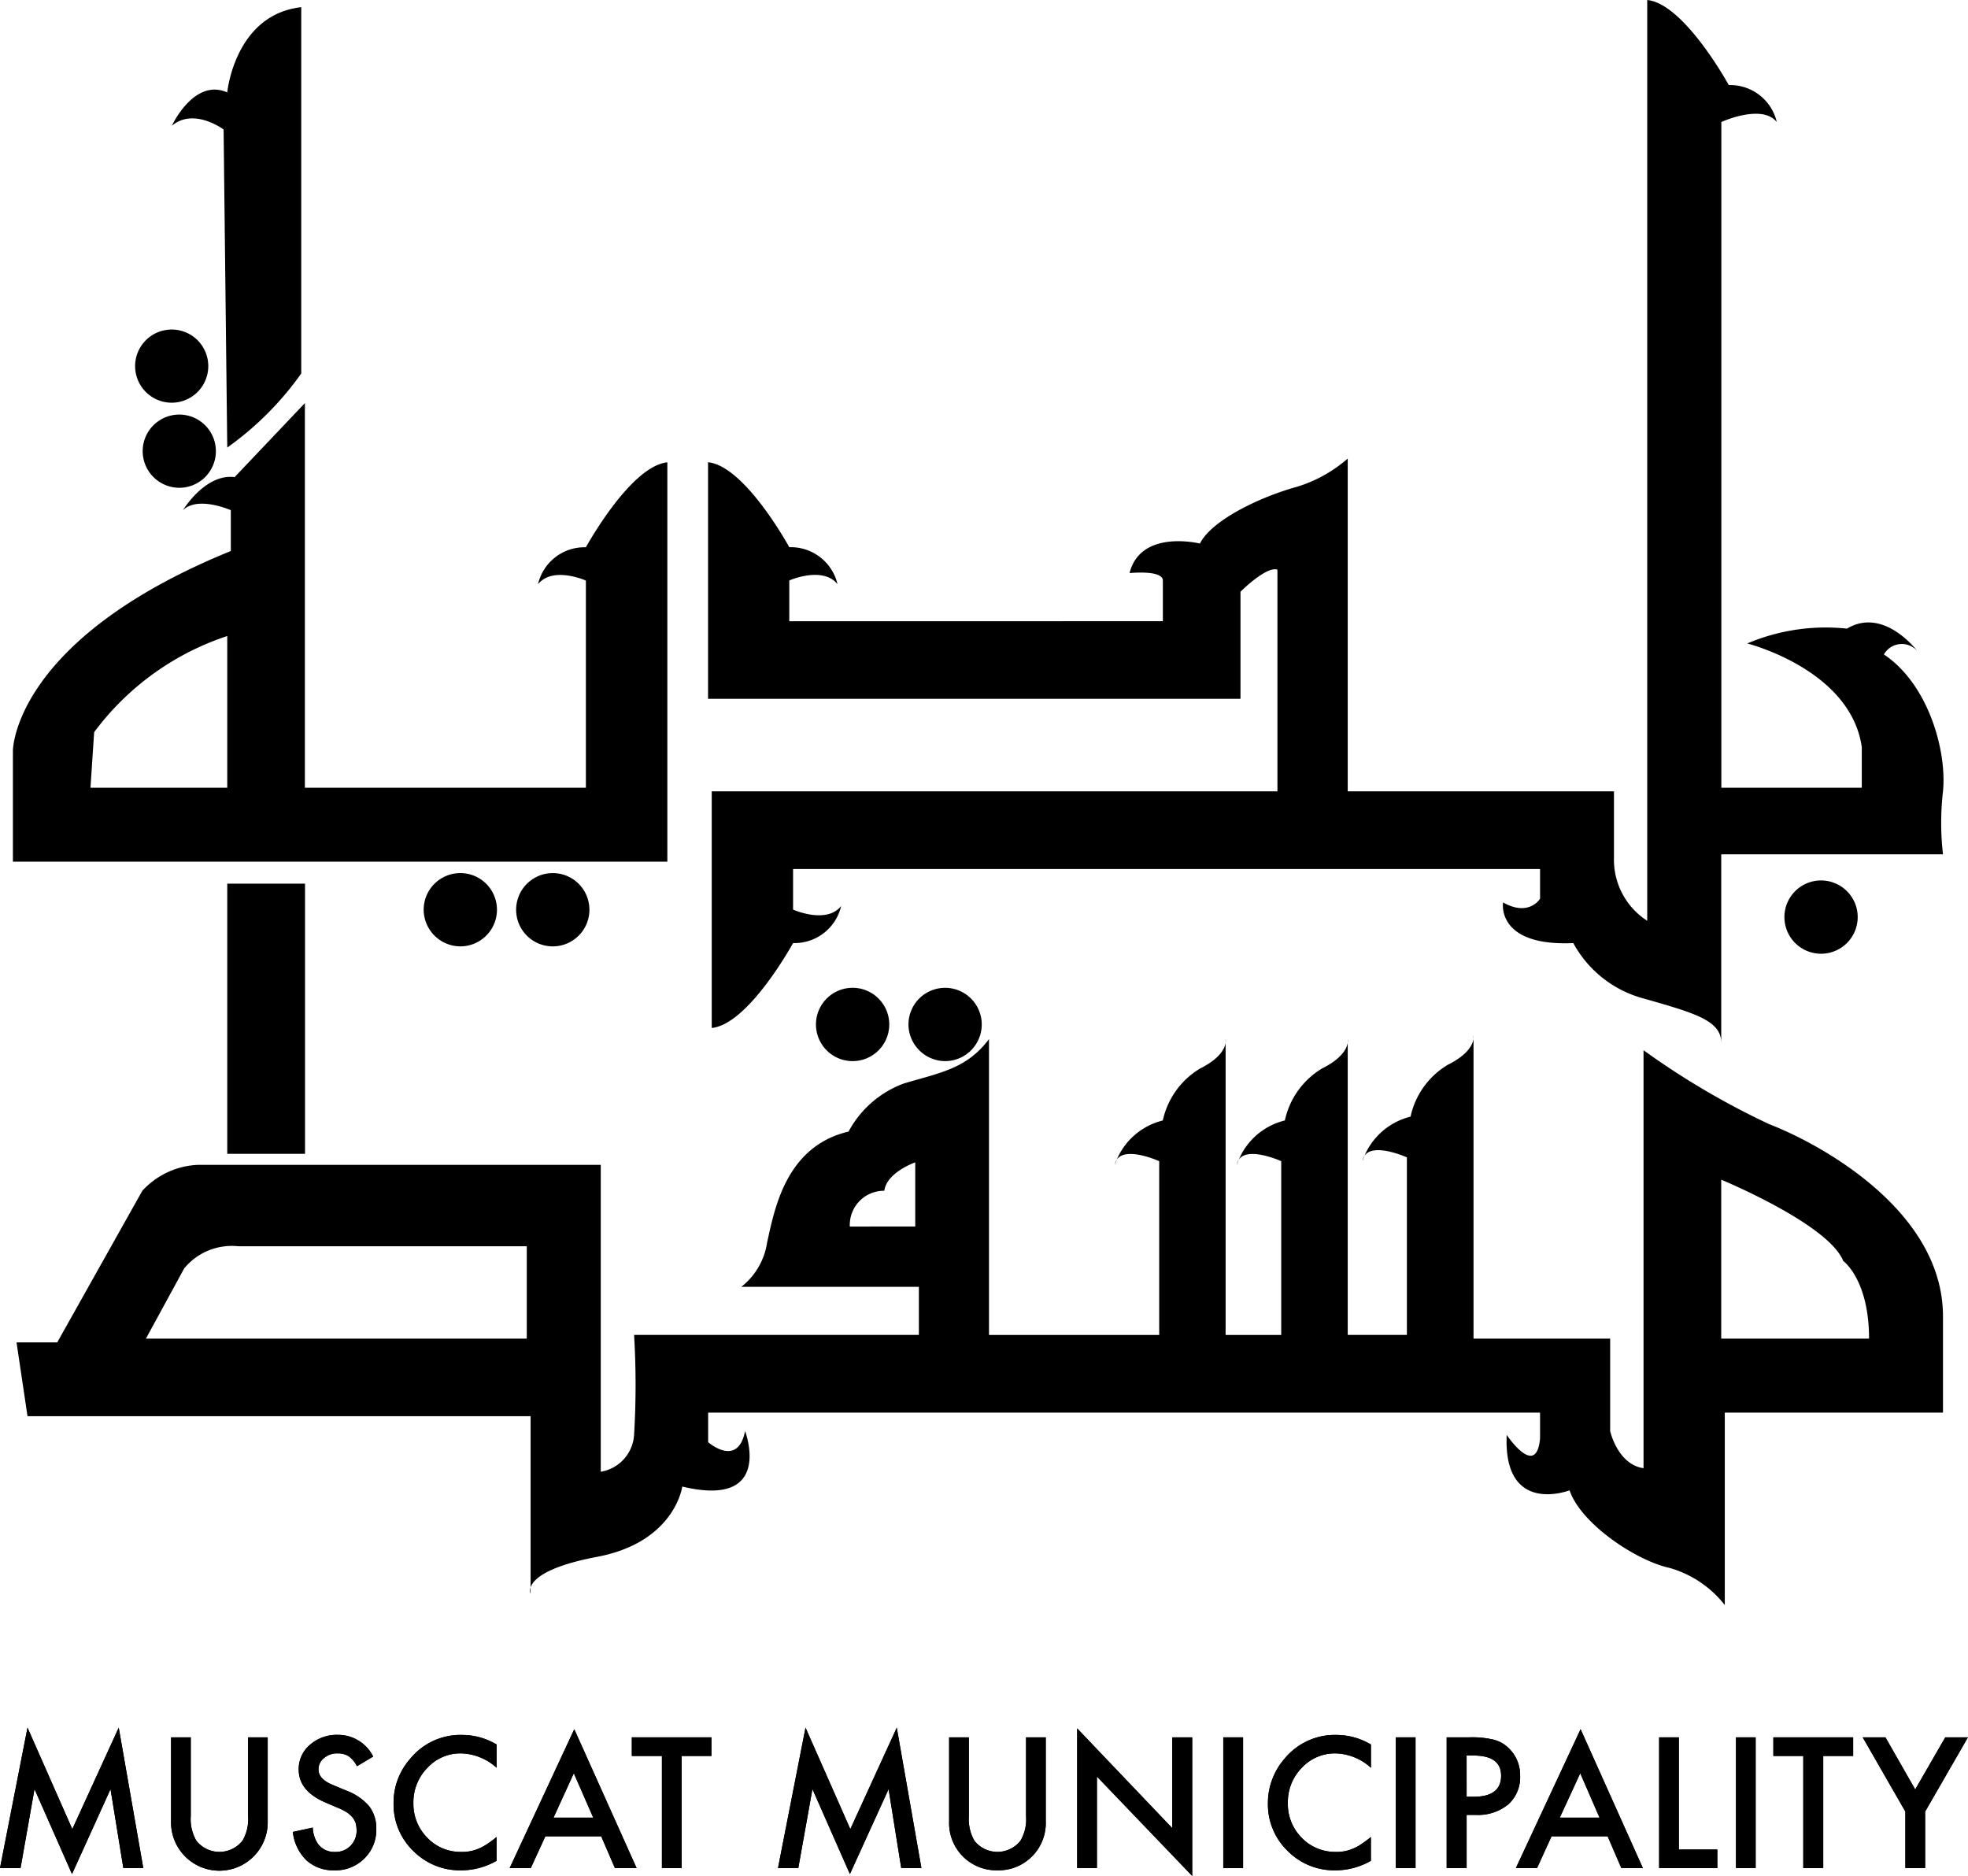<svg xmlns="http://www.w3.org/2000/svg" xmlns:xlink="http://www.w3.org/1999/xlink" width="98.664" height="94.045" viewBox="0 0 98.664 94.045">
  <defs>
    <clipPath id="clip-path">
      <rect id="Rectangle_18" data-name="Rectangle 18" width="98.664" height="94.045"/>
    </clipPath>
  </defs>
  <g id="logo" transform="translate(-128)">
    <g id="Group_44" data-name="Group 44" transform="translate(128)" clip-path="url(#clip-path)">
      <path id="Path_384" data-name="Path 384" d="M36.351,7.541s-1.483-1.116-2.593-.191c0,0,1.11-2.408,2.776-1.669,0,0,.371-3.894,3.71-4.274V19.772a15.655,15.655,0,0,1-3.71,3.712Z" transform="translate(-25.141 -1.048)"/>
      <path id="Path_385" data-name="Path 385" d="M28.382,68.385a1.834,1.834,0,1,0-1.843-1.838,1.835,1.835,0,0,0,1.843,1.838" transform="translate(-19.765 -48.197)"/>
      <path id="Path_386" data-name="Path 386" d="M29.851,85.089a1.835,1.835,0,1,0-1.83-1.838,1.839,1.839,0,0,0,1.83,1.838" transform="translate(-20.868 -60.636)"/>
      <path id="Path_387" data-name="Path 387" d="M10,102.156H35.346V82.137c-1.851.185-4.084,4.259-4.084,4.259a2.39,2.39,0,0,0-2.4,1.853c.737-.925,2.4-.185,2.4-.185V98.45H17.174V79.168l-3.522,3.71c-1.482-.185-2.591,1.659-2.591,1.659.744-.735,2.4,0,2.4,0v2.046C2.536,91.031,2.536,96.593,2.536,96.593v5.563h8.011l.231-3.706H6.425l.184-2.784a13.637,13.637,0,0,1,6.673-4.821V98.45H9.949Z" transform="translate(-1.889 -58.96)"/>
      <rect id="Rectangle_11" data-name="Rectangle 11" width="3.899" height="13.544" transform="translate(11.393 44.299)"/>
      <path id="Path_388" data-name="Path 388" d="M85.048,175.149a1.837,1.837,0,1,0-1.833-1.844,1.846,1.846,0,0,0,1.833,1.844" transform="translate(-61.974 -127.706)"/>
      <path id="Path_389" data-name="Path 389" d="M103.2,175.149a1.837,1.837,0,1,0-1.832-1.844,1.836,1.836,0,0,0,1.832,1.844" transform="translate(-75.492 -127.706)"/>
      <path id="Path_390" data-name="Path 390" d="M143.136,31.143V29.1s1.67-.74,2.418.185a2.407,2.407,0,0,0-2.418-1.853s-2.22-4.074-4.073-4.259v11.86h26.694V29.664s1.3-1.3,1.852-1.106V39.672H139.248V51.533c1.847-.179,4.078-4.256,4.078-4.256a2.4,2.4,0,0,0,2.41-1.857c-.74.928-2.41.179-2.41.179V43.566h37.45v1.487s-.553.925-1.855.187c0,0-.37,2.214,3.521,2.038a5.686,5.686,0,0,0,3.525,2.778c2.6.738,3.892,1.112,3.892,2.225V42.827h11.117a13.777,13.777,0,0,1,0-3.156c.2-2.038-.735-5.376-2.963-6.863a1.034,1.034,0,0,1,1.67-.179s-1.67-2.225-3.521-1.115a10.073,10.073,0,0,0-5,.744s5.185,1.3,5.743,5.193V39.49h-7.041V6.116s2.035-.929,2.779,0a2.4,2.4,0,0,0-2.407-1.851S188.007.187,186.148,0V46.159a3.631,3.631,0,0,1-1.667-3.148V39.672H171.133V22.989a6.965,6.965,0,0,1-2.783,1.482c-1.854.553-4.072,1.666-4.627,2.778,0,0-2.971-.738-3.528,1.481,0,0,1.67-.173,1.67.374v2.038Z" transform="translate(-103.566)"/>
      <path id="Path_391" data-name="Path 391" d="M352.31,176.592a1.837,1.837,0,1,0-1.837-1.835,1.837,1.837,0,0,0,1.837,1.835" transform="translate(-261.013 -128.78)"/>
      <path id="Path_392" data-name="Path 392" d="M21.7,222.449h7.319v8.9s-.556-1.114,3.341-1.852,4.263-3.522,4.263-3.522c4.631,1.112,3.149-2.781,3.149-2.781-.368,1.86-1.852.556-1.852.556V222.27H79.627v1.3c-.189,2.036-1.672-.184-1.672-.184-.183,4.074,3.153,2.778,3.153,2.778.559,1.672,3.337,3.527,5.006,3.888a5.392,5.392,0,0,1,2.775,1.864V222.27h3.254l.317-3.71h-3.75v-7.968s5.379,2.222,6.117,4.074c0,0,1.294.926,1.294,3.894H92.187l-.61,3.71h8.251v-4.826c0-5.369-6.3-8.709-8.713-9.636a39.175,39.175,0,0,1-6.3-3.707v20.954c-1.3-.188-1.673-1.86-1.673-1.86V218.56H76.292v-15.2s.182.739-1.3,1.478a4.006,4.006,0,0,0-1.857,2.593,3.4,3.4,0,0,0-2.411,2.228c.186-1.112,2.227-.186,2.227-.186v8.9H69.985V203.544s.186.741-1.3,1.479a4.03,4.03,0,0,0-1.852,2.6,3.369,3.369,0,0,0-2.407,2.228c.182-1.113,2.225-.188,2.225-.188v8.713H63.863V203.544s.19.741-1.288,1.479a4.04,4.04,0,0,0-1.861,2.6,3.387,3.387,0,0,0-2.408,2.228c.186-1.113,2.228-.188,2.228-.188v8.713H52V203.544c-1.113,1.479-2.412,1.675-4.261,2.222a5.169,5.169,0,0,0-2.779,2.413c-3.155.744-3.711,3.9-4.083,5.556a3.475,3.475,0,0,1-1.294,2.228h6.88l.3-3.022h-1.74a1.714,1.714,0,0,1,1.729-1.794c.123-.929,1.551-1.424,1.551-1.424v3.217h-2.25l-.205,3.022h2.637v2.41H34.207a41.792,41.792,0,0,1,0,5.009,2,2,0,0,1-1.67,1.852V209.848h-20.2a4.014,4.014,0,0,0-2.784,1.3l-4.266,7.6H3.247l.55,3.7H21.7l.091-3.889H9.734l1.917-3.518a3.092,3.092,0,0,1,2.717-1.112H28.827v4.63H21.591Z" transform="translate(-2.418 -151.452)"/>
      <path id="Path_393" data-name="Path 393" d="M162.1,197.674a1.837,1.837,0,1,0,0-3.675,1.837,1.837,0,0,0,0,3.675" transform="translate(-119.355 -144.479)"/>
      <path id="Path_394" data-name="Path 394" d="M180.26,197.674a1.837,1.837,0,1,0-1.833-1.84,1.849,1.849,0,0,0,1.833,1.84" transform="translate(-132.882 -144.479)"/>
      <path id="Path_395" data-name="Path 395" d="M0,346.338,1.379,339.3l2.246,5.087L5.952,339.3l1.231,7.038h-1l-.642-3.955-1.931,4.257-1.88-4.26-.7,3.958Z" transform="translate(0 -252.691)"/>
      <path id="Path_396" data-name="Path 396" d="M0,346.338,1.379,339.3l2.246,5.087L5.952,339.3l1.231,7.038h-1l-.642-3.955-1.931,4.257-1.88-4.26-.7,3.958Z" transform="translate(0 -252.691)"/>
      <path id="Path_397" data-name="Path 397" d="M34.587,341.207v3.943a2.155,2.155,0,0,0,.278,1.236,1.471,1.471,0,0,0,2.316,0,2.108,2.108,0,0,0,.278-1.236v-3.943h.985v4.213a2.423,2.423,0,1,1-4.845,0v-4.213Z" transform="translate(-25.023 -254.112)"/>
      <path id="Path_398" data-name="Path 398" d="M34.587,341.207v3.943a2.155,2.155,0,0,0,.278,1.236,1.471,1.471,0,0,0,2.316,0,2.108,2.108,0,0,0,.278-1.236v-3.943h.985v4.213a2.423,2.423,0,1,1-4.845,0v-4.213Z" transform="translate(-25.023 -254.112)"/>
      <path id="Path_399" data-name="Path 399" d="M61.484,341.819l-.8.478a1.378,1.378,0,0,0-.424-.507,1.021,1.021,0,0,0-.548-.137,1.007,1.007,0,0,0-.678.234.7.7,0,0,0-.277.575c0,.323.236.576.715.772l.647.273a2.8,2.8,0,0,1,1.17.787,1.8,1.8,0,0,1,.364,1.142,2,2,0,0,1-.6,1.487,2.03,2.03,0,0,1-1.5.592,2.005,2.005,0,0,1-1.4-.5,2.338,2.338,0,0,1-.684-1.425l1-.217a1.568,1.568,0,0,0,.239.787,1.01,1.01,0,0,0,.888.433,1.027,1.027,0,0,0,.77-.313,1.07,1.07,0,0,0,.3-.781,1.637,1.637,0,0,0-.045-.348,1.011,1.011,0,0,0-.169-.3,1.391,1.391,0,0,0-.287-.249,2.8,2.8,0,0,0-.429-.216l-.628-.27c-.888-.378-1.345-.928-1.345-1.656a1.589,1.589,0,0,1,.562-1.236,2.039,2.039,0,0,1,1.411-.5,1.961,1.961,0,0,1,1.764,1.094" transform="translate(-42.788 -253.753)"/>
      <path id="Path_400" data-name="Path 400" d="M61.484,341.819l-.8.478a1.378,1.378,0,0,0-.424-.507,1.021,1.021,0,0,0-.548-.137,1.007,1.007,0,0,0-.678.234.7.7,0,0,0-.277.575c0,.323.236.576.715.772l.647.273a2.8,2.8,0,0,1,1.17.787,1.8,1.8,0,0,1,.364,1.142,2,2,0,0,1-.6,1.487,2.03,2.03,0,0,1-1.5.592,2.005,2.005,0,0,1-1.4-.5,2.338,2.338,0,0,1-.684-1.425l1-.217a1.568,1.568,0,0,0,.239.787,1.01,1.01,0,0,0,.888.433,1.027,1.027,0,0,0,.77-.313,1.07,1.07,0,0,0,.3-.781,1.637,1.637,0,0,0-.045-.348,1.011,1.011,0,0,0-.169-.3,1.391,1.391,0,0,0-.287-.249,2.8,2.8,0,0,0-.429-.216l-.628-.27c-.888-.378-1.345-.928-1.345-1.656a1.589,1.589,0,0,1,.562-1.236,2.039,2.039,0,0,1,1.411-.5,1.961,1.961,0,0,1,1.764,1.094" transform="translate(-42.788 -253.753)"/>
      <path id="Path_401" data-name="Path 401" d="M82.477,341.2v1.174a2.754,2.754,0,0,0-1.773-.721,2.255,2.255,0,0,0-1.7.726,2.456,2.456,0,0,0-.7,1.766,2.408,2.408,0,0,0,.7,1.74,2.289,2.289,0,0,0,1.7.706,2.051,2.051,0,0,0,.888-.171,2.475,2.475,0,0,0,.421-.231,4.986,4.986,0,0,0,.461-.345v1.194a3.592,3.592,0,0,1-1.787.478,3.3,3.3,0,0,1-2.392-.975,3.241,3.241,0,0,1-.984-2.382,3.324,3.324,0,0,1,.828-2.231,3.257,3.257,0,0,1,2.631-1.2,3.4,3.4,0,0,1,1.7.475" transform="translate(-57.579 -253.753)"/>
      <path id="Path_402" data-name="Path 402" d="M82.477,341.2v1.174a2.754,2.754,0,0,0-1.773-.721,2.255,2.255,0,0,0-1.7.726,2.456,2.456,0,0,0-.7,1.766,2.408,2.408,0,0,0,.7,1.74,2.289,2.289,0,0,0,1.7.706,2.051,2.051,0,0,0,.888-.171,2.475,2.475,0,0,0,.421-.231,4.986,4.986,0,0,0,.461-.345v1.194a3.592,3.592,0,0,1-1.787.478,3.3,3.3,0,0,1-2.392-.975,3.241,3.241,0,0,1-.984-2.382,3.324,3.324,0,0,1,.828-2.231,3.257,3.257,0,0,1,2.631-1.2,3.4,3.4,0,0,1,1.7.475" transform="translate(-57.579 -253.753)"/>
      <path id="Path_403" data-name="Path 403" d="M104.289,344.037l-.973-2.225-1.017,2.225Zm.4.937h-2.8l-.729,1.59H100.1l3.239-6.961,3.124,6.961h-1.088Z" transform="translate(-74.548 -252.916)"/>
      <path id="Path_404" data-name="Path 404" d="M104.289,344.037l-.973-2.225-1.017,2.225Zm.4.937h-2.8l-.729,1.59H100.1l3.239-6.961,3.124,6.961h-1.088Z" transform="translate(-74.548 -252.916)"/>
      <path id="Path_405" data-name="Path 405" d="M126.6,342.141v5.618h-.991v-5.618H124.1v-.934h3.99v.934Z" transform="translate(-92.424 -254.112)"/>
      <path id="Path_406" data-name="Path 406" d="M126.6,342.141v5.618h-.991v-5.618H124.1v-.934h3.99v.934Z" transform="translate(-92.424 -254.112)"/>
      <path id="Path_407" data-name="Path 407" d="M152.805,346.338l1.38-7.038,2.246,5.087,2.329-5.087,1.235,7.038h-1.012l-.633-3.955-1.94,4.257-1.878-4.26-.709,3.958Z" transform="translate(-113.801 -252.691)"/>
      <path id="Path_408" data-name="Path 408" d="M152.805,346.338l1.38-7.038,2.246,5.087,2.329-5.087,1.235,7.038h-1.012l-.633-3.955-1.94,4.257-1.878-4.26-.709,3.958Z" transform="translate(-113.801 -252.691)"/>
      <path id="Path_409" data-name="Path 409" d="M187.407,341.207v3.943a2.195,2.195,0,0,0,.275,1.236,1.469,1.469,0,0,0,2.314,0,2.11,2.11,0,0,0,.278-1.236v-3.943h.988v4.213a2.367,2.367,0,0,1-2.424,2.453,2.366,2.366,0,0,1-2.42-2.453v-4.213Z" transform="translate(-138.834 -254.112)"/>
      <path id="Path_410" data-name="Path 410" d="M187.407,341.207v3.943a2.195,2.195,0,0,0,.275,1.236,1.469,1.469,0,0,0,2.314,0,2.11,2.11,0,0,0,.278-1.236v-3.943h.988v4.213a2.367,2.367,0,0,1-2.424,2.453,2.366,2.366,0,0,1-2.42-2.453v-4.213Z" transform="translate(-138.834 -254.112)"/>
      <path id="Path_411" data-name="Path 411" d="M211.563,346.46v-7l4.767,5v-4.552h1v6.949l-4.777-4.983v4.585Z" transform="translate(-157.56 -252.813)"/>
      <path id="Path_412" data-name="Path 412" d="M211.563,346.46v-7l4.767,5v-4.552h1v6.949l-4.777-4.983v4.585Z" transform="translate(-157.56 -252.813)"/>
      <rect id="Rectangle_12" data-name="Rectangle 12" width="0.992" height="6.552" transform="translate(61.328 87.095)"/>
      <rect id="Rectangle_13" data-name="Rectangle 13" width="0.992" height="6.552" transform="translate(61.328 87.095)"/>
      <path id="Path_413" data-name="Path 413" d="M254.2,341.2v1.174a2.742,2.742,0,0,0-1.77-.721,2.264,2.264,0,0,0-1.7.726,2.443,2.443,0,0,0-.695,1.766,2.394,2.394,0,0,0,.695,1.74,2.315,2.315,0,0,0,1.7.706,2.015,2.015,0,0,0,.886-.171,1.938,1.938,0,0,0,.416-.231,5.376,5.376,0,0,0,.465-.345v1.194a3.575,3.575,0,0,1-1.781.478,3.28,3.28,0,0,1-2.393-.975,3.241,3.241,0,0,1-.988-2.382,3.385,3.385,0,0,1,.826-2.231,3.268,3.268,0,0,1,2.631-1.2,3.407,3.407,0,0,1,1.7.475" transform="translate(-185.469 -253.753)"/>
      <path id="Path_414" data-name="Path 414" d="M254.2,341.2v1.174a2.742,2.742,0,0,0-1.77-.721,2.264,2.264,0,0,0-1.7.726,2.443,2.443,0,0,0-.695,1.766,2.394,2.394,0,0,0,.695,1.74,2.315,2.315,0,0,0,1.7.706,2.015,2.015,0,0,0,.886-.171,1.938,1.938,0,0,0,.416-.231,5.376,5.376,0,0,0,.465-.345v1.194a3.575,3.575,0,0,1-1.781.478,3.28,3.28,0,0,1-2.393-.975,3.241,3.241,0,0,1-.988-2.382,3.385,3.385,0,0,1,.826-2.231,3.268,3.268,0,0,1,2.631-1.2,3.407,3.407,0,0,1,1.7.475" transform="translate(-185.469 -253.753)"/>
      <rect id="Rectangle_14" data-name="Rectangle 14" width="0.988" height="6.552" transform="translate(69.978 87.095)"/>
      <rect id="Rectangle_15" data-name="Rectangle 15" width="0.988" height="6.552" transform="translate(69.978 87.095)"/>
      <path id="Path_415" data-name="Path 415" d="M285.153,344.185h.37c.9,0,1.359-.358,1.359-1.048s-.468-1.018-1.4-1.018h-.33Zm0,.91v2.664h-1v-6.552h1.122a4.679,4.679,0,0,1,1.245.12,1.658,1.658,0,0,1,.75.43,1.867,1.867,0,0,1,.565,1.387,1.823,1.823,0,0,1-.6,1.43,2.387,2.387,0,0,1-1.625.521Z" transform="translate(-211.625 -254.112)"/>
      <path id="Path_416" data-name="Path 416" d="M285.153,344.185h.37c.9,0,1.359-.358,1.359-1.048s-.468-1.018-1.4-1.018h-.33Zm0,.91v2.664h-1v-6.552h1.122a4.679,4.679,0,0,1,1.245.12,1.658,1.658,0,0,1,.75.43,1.867,1.867,0,0,1,.565,1.387,1.823,1.823,0,0,1-.6,1.43,2.387,2.387,0,0,1-1.625.521Z" transform="translate(-211.625 -254.112)"/>
      <path id="Path_417" data-name="Path 417" d="M301.919,344.037l-.966-2.225-1.025,2.225Zm.407.937h-2.811l-.727,1.59h-1.062l3.245-6.961,3.122,6.961h-1.079Z" transform="translate(-221.729 -252.916)"/>
      <path id="Path_418" data-name="Path 418" d="M301.919,344.037l-.966-2.225-1.025,2.225Zm.407.937h-2.811l-.727,1.59h-1.062l3.245-6.961,3.122,6.961h-1.079Z" transform="translate(-221.729 -252.916)"/>
      <path id="Path_419" data-name="Path 419" d="M326.852,341.207v5.624h1.929v.928h-2.918v-6.552Z" transform="translate(-242.684 -254.112)"/>
      <path id="Path_420" data-name="Path 420" d="M326.852,341.207v5.624h1.929v.928h-2.918v-6.552Z" transform="translate(-242.684 -254.112)"/>
      <rect id="Rectangle_16" data-name="Rectangle 16" width="0.986" height="6.552" transform="translate(87.032 87.095)"/>
      <rect id="Rectangle_17" data-name="Rectangle 17" width="0.986" height="6.552" transform="translate(87.032 87.095)"/>
      <path id="Path_421" data-name="Path 421" d="M350.8,342.141v5.618h-1v-5.618h-1.5v-.934h4v.934Z" transform="translate(-259.394 -254.112)"/>
      <path id="Path_422" data-name="Path 422" d="M350.8,342.141v5.618h-1v-5.618h-1.5v-.934h4v.934Z" transform="translate(-259.394 -254.112)"/>
      <path id="Path_423" data-name="Path 423" d="M368,344.93l-2.139-3.723H367l1.493,2.613L370,341.207h1.137l-2.146,3.723v2.829H368Z" transform="translate(-272.476 -254.112)"/>
      <path id="Path_424" data-name="Path 424" d="M368,344.93l-2.139-3.723H367l1.493,2.613L370,341.207h1.137l-2.146,3.723v2.829H368Z" transform="translate(-272.476 -254.112)"/>
    </g>
  </g>
</svg>
